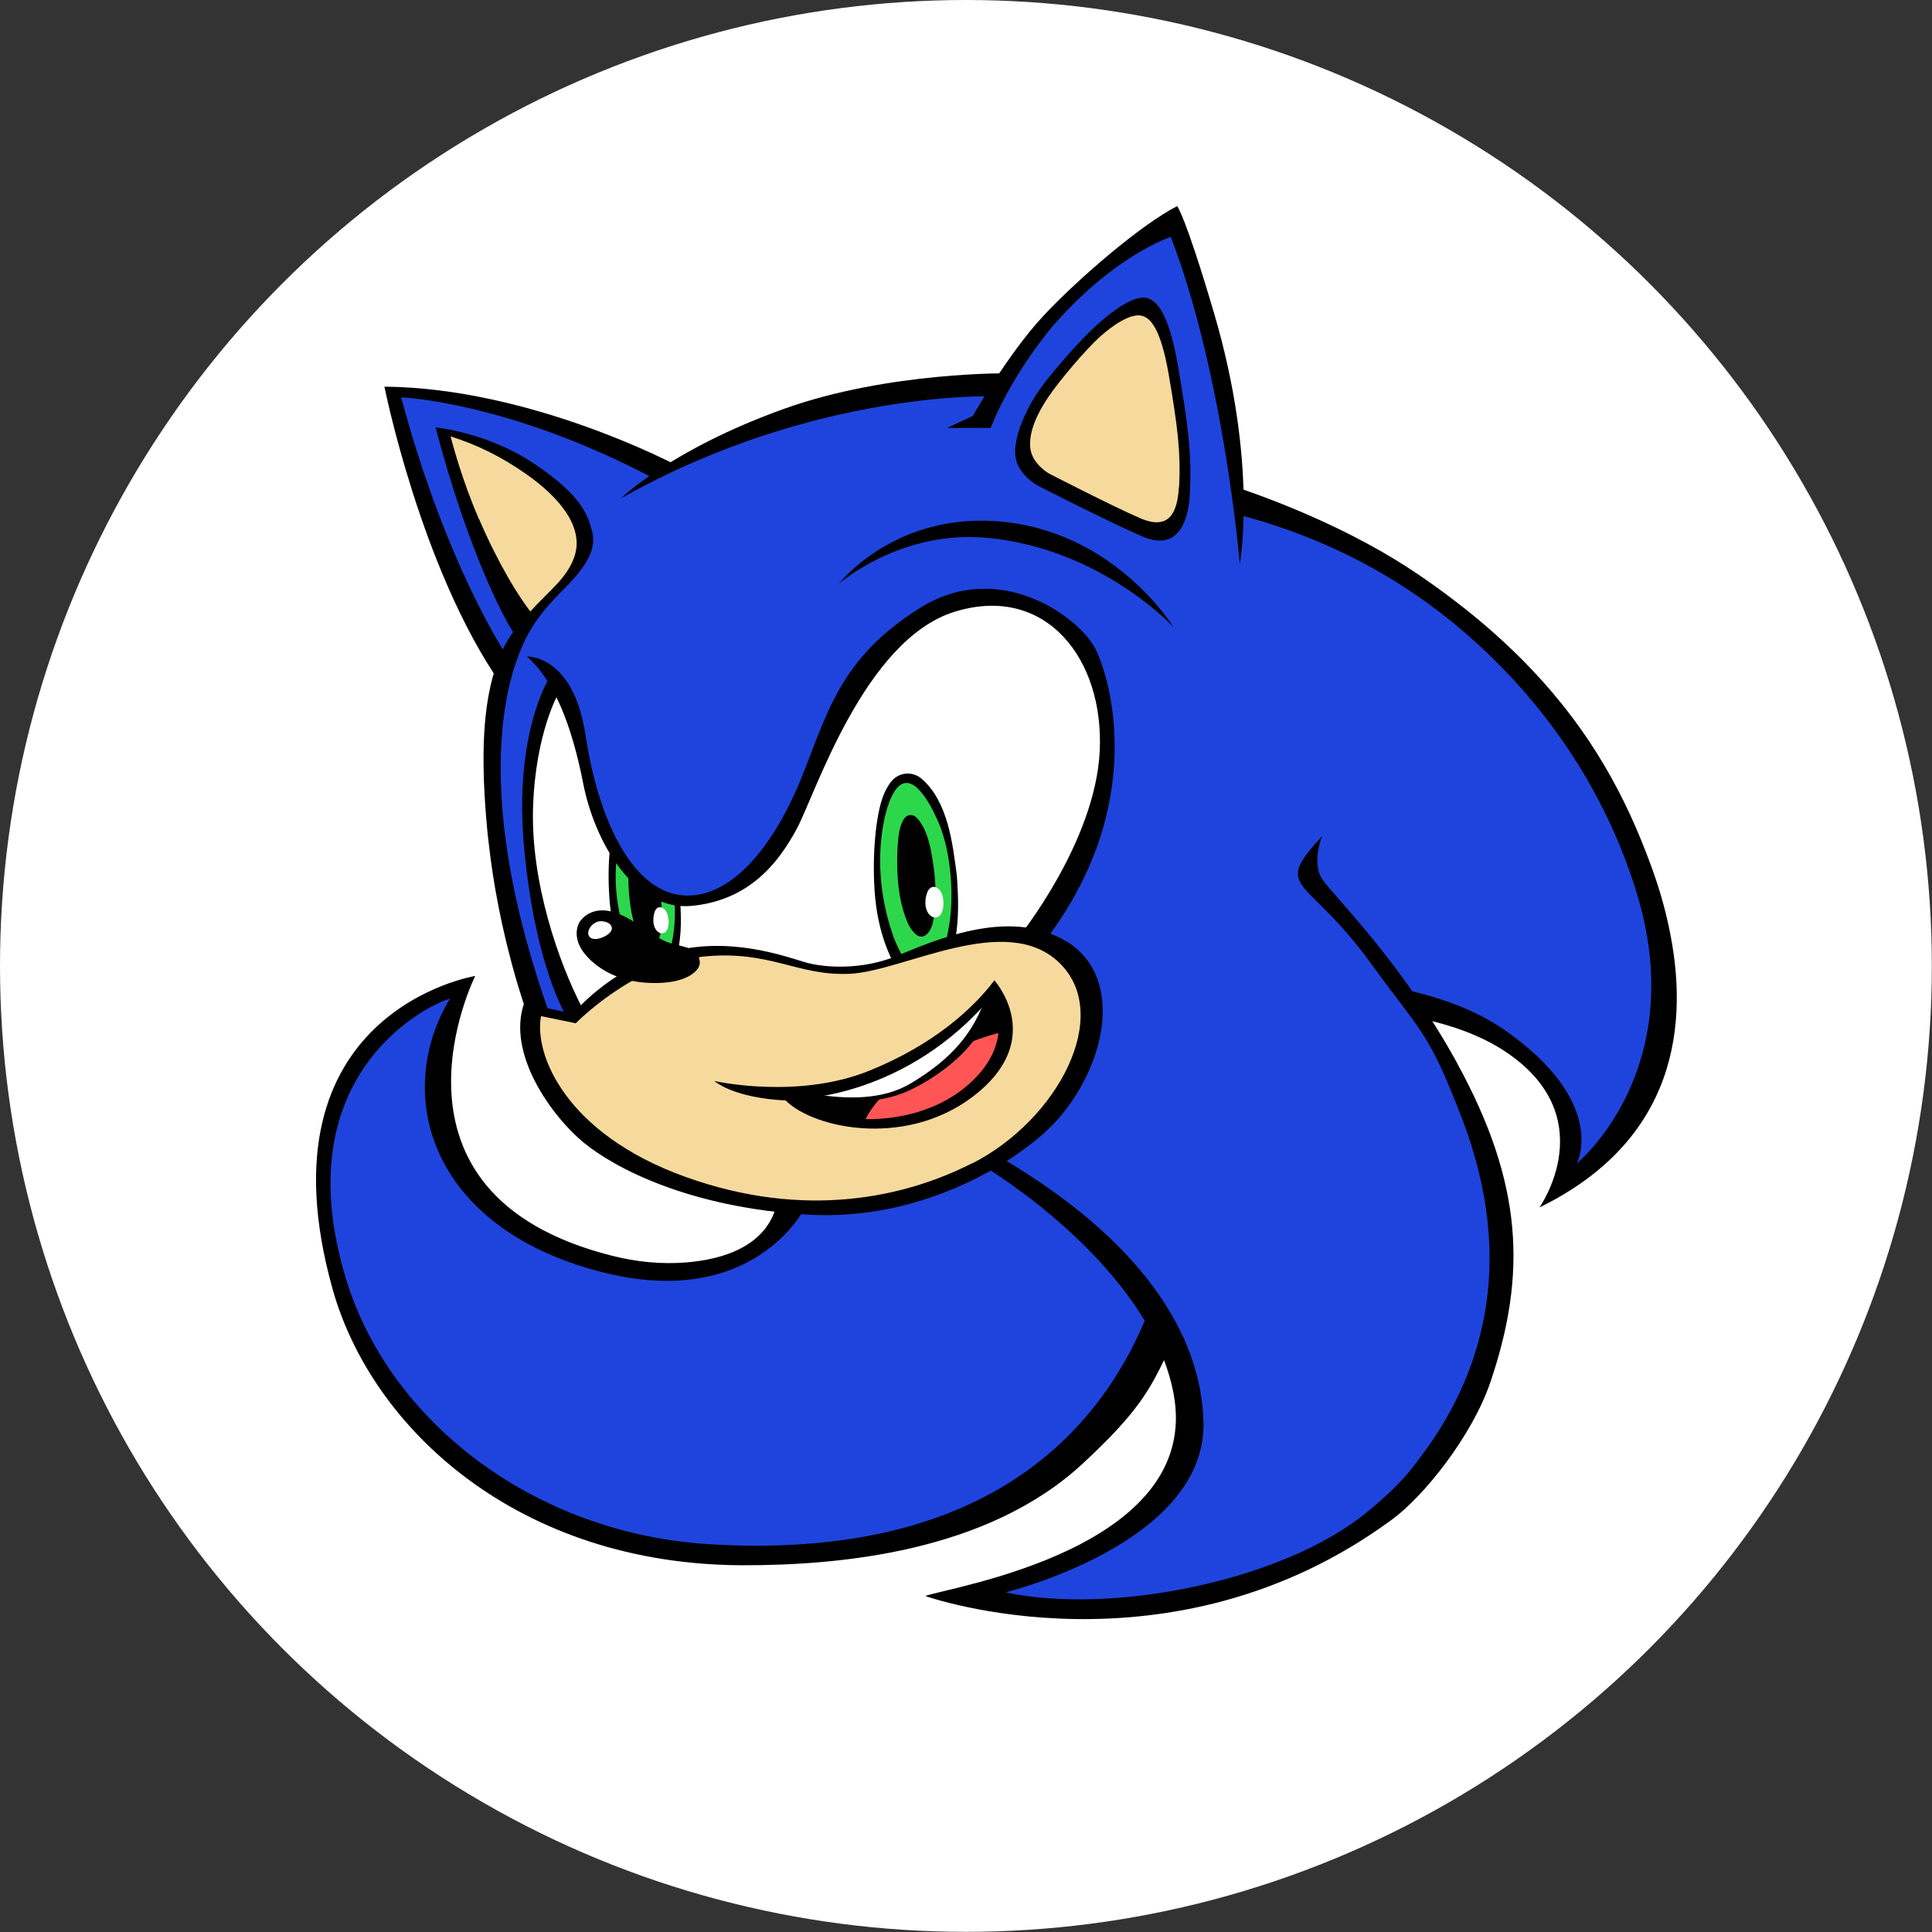 <?xml version="1.0" encoding="UTF-8"?>
<svg id="Camada_2" data-name="Camada 2" xmlns="http://www.w3.org/2000/svg" viewBox="0 0 121.27 121.27">
  <rect x="0" y="0" width="121.27" height="121.27" fill="#333333" stroke="none"/>
  <defs>
    <style>
      .cls-1 {
        fill: #fff;
      }

      .cls-2 {
        fill: #f6da9d;
      }

      .cls-3 {
        fill: #f55;
      }

      .cls-4 {
        fill: #2dd74c;
      }

      .cls-5 {
        fill: #1f44dd;
      }
    </style>
  </defs>
  <g id="Camada_1-2" data-name="Camada 1">
    <g>
      <circle class="cls-1" cx="60.63" cy="60.63" r="60.63"/>
      <g>
        <path class="cls-1" d="M36.06,63.64s-2.27-3.81-2.72-9.67.48-8.72,1.6-11.08c0,0,1.04,2.11,1.8,5.16.76,3.05,2.68,8.59,6.6,8.51s5.12-3.48,7.69-8.51,6.2-12.54,13.61-10.01c7.4,2.54,5.49,15.66.03,20.91,0,0-2.51-.84-6.8.76-4.29,1.6-6.05,1.22-7.03.99s-3.16-1.12-6.54-1.03-8.23,3.98-8.23,3.98Z"/>
        <path class="cls-2" d="M33.41,63.37l2.55.54s2.44-2.17,4.22-3.02,4.46-1.65,8.07-.88,3.87,1.62,7.34.45,8.6-3.42,11.93-.18-.79,10.5-6.17,13.03c-5.38,2.53-9.34,3.33-16.66,1.55s-11.94-6.58-11.29-11.49Z"/>
        <path class="cls-5" d="M29.02,62.11s-5.79,11.37,6.17,16.15c11.96,4.78,14.22-2.51,14.22-2.51,0,0,6.79,1.03,12.81-3.01s8.95-11.97,2.45-13.8c0,0,4.8-5.16,4.72-11.83-.08-6.68-3.24-11.37-10.65-8.73s-6.3,10.25-11.55,16.26c-5.25,6.01-9.68-2.87-9.95-4.29s-1.28-6.23-2.29-7.46c0,0-2.09,2.36-1.87,9.03.22,6.68,2.89,11.72,2.89,11.72l-.33.18-2.03-.5s-1.91-5.7-2.58-12.42c-.67-6.72.53-9.17.53-9.17,0,0-5.93-10.81-7-17.01,0,0,7.33.15,17.24,4.69l1.54-.82s9.82-4.94,19.11-4.32l1.51-1.87s4.45-6.2,9.7-8.48c0,0,3.17,7.49,4.01,17.39,0,0,7.43,1.93,15.39,8.51,7.97,6.59,11.7,15.8,11.39,24.65,0,0-.89,7.12-6.27,9.52,0,0,1.82-2.48-1.6-6.78-3.43-4.3-7.84-3.96-7.84-3.96,0,0,8.15,9.4,4.23,22.57-3.92,13.17-19.19,15.96-31.77,14.36,0,0,7.54-2.2,11.39-5.99s.36-11.21.36-11.21c0,0-3.74,13.23-22.55,14.48-18.81,1.25-25.51-9.79-26.94-12.58-1.42-2.79-7.95-17.82,5.55-22.77Z"/>
        <path class="cls-4" d="M42.49,56.44l.1,1.54-.17,1.52-1.7-.63-2.06-1.38-.26-2.45.19-1.44s1.49,2.76,3.9,2.84Z"/>
        <path class="cls-4" d="M59.76,59.01l-3.45,1.28s-.88-1.79-1.17-4c-.29-2.21-.29-6.68,1.57-7.43s3.05,5.21,3.05,5.21c0,0,.16,3,0,4.95Z"/>
        <path d="M59.49,26.84s.64-.3,1.57-.73c0,0,2.2-3.89,4.42-6.27s6.21-5.79,8.41-6.9c0,0,.5.57,2.29,6.63,2.83,9.54,1.64,15.83,1.64,15.83,0,0-.98-11.81-4.33-20.53,0,0-3.54,1.14-7.41,5.6,0,0-2.5,2.89-3.9,6.39h-2.7Z"/>
        <path d="M31.81,41.15s-3.8-5.62-6.63-16.21c0,0,6.69.26,15.78,5.05l1.57-.75s-9.15-4.89-18.4-4.97c0,0,2.27,11.39,7.28,18.62l.4-1.74Z"/>
        <path d="M38.96,31.3s3.14-3.09,10.26-5.64c6.58-2.36,14.26-2.23,14.26-2.23l-.9,1.45s-11.36-.5-23.62,6.41Z"/>
        <path d="M33.08,41.21s2.9-.14,3.67,4.92c.87,5.74,3.14,9.95,6.25,10.08s5.72-3.45,7.32-7.42c1.6-3.97,2.38-7.46,7.41-10.62s10.07.62,11.04,2.58,3.27,9.91-3.23,18.38l-1.58-.33s4.81-5.95,5.07-11.69c.27-5.74-3.38-10.46-9.08-8.72s-8.78,11.48-9.93,13.62-2.97,4.49-6.58,4.85-6.11-3.99-6.83-7.67-1.85-6.53-3.54-7.98Z"/>
        <path d="M52.66,36.64s3.62-4.69,10.56-3.86,10.44,6.59,10.44,6.59c0,0-4.49-4.92-11.68-5.61-5.46-.52-9.32,2.88-9.32,2.88Z"/>
        <path d="M66.99,59.13c-3.67-2.31-8.66.06-10.77.9-2.11.85-4.45.74-5.72.36-1.27-.38-4.87-1.68-8.58-.59-3.72,1.09-5.95,3.83-5.95,3.83l-3.07-.66c-1.12,3.2,1.79,7.16,3.75,8.76,1.96,1.6,6.61,4.06,14.03,4.51,7.42.45,13.45-3.54,15.54-5.79,3.14-3.38,4.44-9.02.77-11.33ZM61.03,73.01c-4.21,2.15-10.5,3.56-18.01.86-7.51-2.7-9.52-7.69-9.06-10.09l2.18.45s3.64-3.74,7.94-4.18c4.29-.45,5.96,1.25,9.32,1.07,3.36-.18,9.77-3.94,13.11-.67s-.1,9.82-5.47,12.57Z"/>
        <polygon points="49.68 68.55 54.7 67.66 58.94 65.33 62.5 62.04 63.12 64.93 61.58 68.07 58.37 69.88 55.17 70.55 51.91 70.24 50.23 69.41 49.68 68.55"/>
        <path class="cls-3" d="M54.21,70.59s.33-1.55,3.11-3.35c3.09-2,5.87-2.52,5.87-2.52,0,0-.6,3.07-3.54,4.61s-5.44,1.27-5.44,1.27Z"/>
        <path class="cls-1" d="M50.86,68.65s3.89,1.15,7.01-.91c2.43-1.6,3.74-3.65,4.14-5.2,0,0-2.7,3.17-6.44,4.69-3.74,1.52-4.71,1.42-4.71,1.42Z"/>
        <path d="M50.88,68.66s.02-.02.04-.02c.03,0,.13.02.16.03,2.05.33,4.32.4,6.11-.68,2.52-1.51,3.94-3.15,4.71-5.48,0,0,.19.1.19.1-1.53,1.55-3.15,3.01-5.03,4.13-.95.54-1.98.91-3.01,1.27-1,.32-2.03.65-3.08.68,0,0-.05,0-.05,0h-.03s-.01,0-.01,0c0,0,.02-.01.01-.02h0ZM50.84,68.65s.05-.02.07-.02c1.04-.16,2.03-.58,3.02-.95,2-.76,3.96-1.68,5.67-2.98.98-.75,1.86-1.62,2.62-2.58,0,0-.11.45-.11.45.11,2.54-2.83,4.87-5.13,5.92-1.85.81-4,.8-5.92.26-.05-.02-.19-.05-.23-.1h0Z"/>
        <path d="M62.42,61.53c-1.36,1.81-3.87,4.07-7.86,5.68-4.53,1.83-9.73.64-9.73.64,1.51,1.16,4.48,1.22,4.48,1.22,1.82,1.83,7.89,3.06,12.16-.56,4.1-3.48.95-6.97.95-6.97ZM60.52,68.3c-3.5,2.82-9.06,2.15-10.43.67,0,0,6.82-.07,12.16-6.42,0,0,1.77,2.94-1.74,5.76Z"/>
        <path d="M58.65,54.78c.1,1.03.15,2.13-.1,3.15-.15.64-.62,1.16-1.13.66-.36-.35-.55-.89-.71-1.39-.2-.67-.31-1.37-.36-2.07-.05-.7-.05-1.4,0-2.09.04-.52.09-1.08.33-1.54.2-.38.58-.46.87-.16.76.8.95,2.29,1.1,3.44h0Z"/>
        <path class="cls-1" d="M59.22,56.65c0,.26-.02.53-.19.77-.1.15-.35.25-.58.09-.16-.11-.23-.25-.28-.38-.07-.18-.09-.35-.08-.53,0-.17.03-.35.09-.51.04-.13.09-.26.23-.36.11-.08.3-.08.43.01.33.24.36.62.38.91h0Z"/>
        <path d="M40.5,55.83c-.35-.35-.71-.77-1.05-1.19-.02.58,0,1.16.06,1.74.06.59.16,1.18.35,1.74.15.43.32.87.63,1.16.45.41.83-.04.94-.58.16-.71.14-1.45.07-2.18-.35-.16-.7-.39-1-.7Z"/>
        <path d="M42.33,56.47c.1,1.3-.02,2.63-.5,3.82-.81,1.92-1.94.02-2.37-1.04-.7-1.81-.98-3.75-.72-5.69,0-.05.02-.11.02-.16-.15-.21-.29-.4-.41-.57-.02.14-.04.28-.06.42-.11,1.03-.11,2.06-.04,3.09.07,1.03.26,2.07.62,3.06.29.75.61,1.28,1.28,1.8.96.74,1.88.23,2.19-.72.43-1.27.45-2.62.35-3.92-.12-.02-.24-.05-.37-.08Z"/>
        <path class="cls-1" d="M41.97,57.78c0,.22,0,.45-.14.65-.08.13-.29.22-.49.09-.14-.09-.2-.21-.25-.32-.06-.15-.08-.3-.08-.45,0-.15.02-.29.06-.44.03-.11.07-.22.18-.31.09-.07.25-.07.36,0,.29.2.32.52.35.76h0Z"/>
        <path d="M56.05,60.37l.68-.23c-.26-.42-.48-.9-.63-1.29-.79-2.22-1.07-4.6-.68-6.96.16-.96.75-3.53,2.06-2.51.63.56,1.02,1.35,1.38,2.13.48,1.08.7,2.26.81,3.46.12,1.44.05,2.92-.36,4.29l.64-.22c.25-1.35.21-2.74.11-4.08-.26-2-.55-4.63-2.2-6.07-.62-.53-1.49-.42-1.97.23-.57.78-.73,1.74-.87,2.66-.16,1.21-.2,2.43-.15,3.65.05,1.22.23,2.45.63,3.63.15.44.33.89.55,1.31Z"/>
        <path d="M36.43,57.81s.62-.99,2.08-.56,2.52,1.74,3.84,2.03,1.47.46,1.57,1.04-.73,1.2-2.02,1.34-3.23,0-4.67-1.25c-1.68-1.45-.81-2.6-.81-2.6Z"/>
        <path class="cls-1" d="M36.98,58.32s.25-.56.86-.49.85.59.09.96-1.17.01-.95-.47Z"/>
        <path d="M35.07,43.49s-1.46,2.49-1.61,7.18,1.59,9.73,3.12,12.66l-.53.6-.5-.15s-1.93-3.03-2.64-10.44,1.63-10.89,1.63-10.89l.53,1.04Z"/>
        <path d="M91.48,66.76c-3.5-6.39-7.8-10.55-8.49-11.58-.68-1.04,0-2.7,0-2.7-3.18,3.46-1.01,2.38,3.03,7.95,3.27,4.51,3.61,4.24,5.73,9.73,3.64,9.46,1.01,16.52-2.53,21.22-.6.79-1.13,1.65-3.41,3.53-5.21,4.29-15.94,6.48-22.69,5.04,0,0,12.64-3.07,12.42-10.72-.16-5.6-4.01-11.48-12.84-16.64l-.81.7s10.23,6.12,11.77,14.16c1.87,9.79-14.16,12.18-15.58,12.73,0,0,15.4,5.47,29.35-4.84,1.94-1.44,4.97-5.18,6.13-8.61,2.28-6.75,2.04-12.43-2.08-19.96Z"/>
        <path d="M72.16,82.15c-2.79,7.21-9.79,15.86-27.62,14.78-10.98-.66-20.12-7.68-22.84-16.71-3.93-13.01,5.46-17.28,6.54-17.53-3.56,5.9-1.36,14.34,9.47,17.14,9.56,2.48,12.78-3.96,12.78-3.96l-1.75-.2c-.69,2.61-3.44,3.39-5.65,3.57-1.57.13-3.15-.03-4.68-.42-15.43-3.89-8.58-17.56-8.58-17.56,0,0-13.81,2.23-8.96,19.63,2.45,8.79,11.68,17.35,25.81,17.36,5.94,0,15.24-.79,21.27-6.37,3.51-3.25,4.25-4.67,5.38-7.06l-1.15-2.67Z"/>
        <path class="cls-2" d="M66.11,30.41s-2.5-.84-1.95-2.97,4.91-8.4,7.54-8.08,2.81,11.56,2.61,12.23-.53,2.61-4.03.93-4.17-2.11-4.17-2.11Z"/>
        <path d="M73.95,23.02c-.6-3.51-1.38-4.09-1.85-4.28-.81-.33-2.23.75-3.2,1.61-.97.86-2.89,3-3.71,4.2-.82,1.2-1.57,2.88-1.46,4.04.11,1.16,1.35,1.86,1.35,1.86,0,0,4.44,2.28,6.62,3.22,2.17.94,2.88-.82,2.98-2.61.15-2.53-.13-4.53-.73-8.04ZM74,30.56c-.09,1.56-.57,2.78-2.45,1.96-1.88-.82-5.71-2.8-5.71-2.8,0,0-1.07-.6-1.17-1.61-.1-1.01.43-2.15,1.14-3.2.71-1.05,2.39-3.02,3.23-3.77.84-.75,2.03-1.57,2.73-1.29.41.16,1.08.67,1.6,3.72.52,3.05.76,4.79.64,6.99Z"/>
        <path class="cls-2" d="M27.85,27.15s3.23.43,5.79,2.31,4.32,4.12,2.8,5.86-3.62,4.03-3.62,4.03c0,0-1.69-2.57-3.09-6.47-1.39-3.9-1.88-5.74-1.88-5.74Z"/>
        <path d="M96.63,75.79s4.08-5.75-2.26-9.86c-1.47-.95-3.27-1.59-5.16-1.99l-1.25-1.87c2.38.5,4.72,1.33,6.58,2.65,6.3,4.45,4.51,8.17,4.44,8.3.17-.14,6.6-5.54,4.09-15.76-.13-.52-.28-1.05-.45-1.59-.59-1.82-1.8-5.15-4.34-8.88-1.24-1.82-2.8-3.75-4.76-5.64-4.02-3.89-9.06-7.06-15.75-8.84l-.16-1.73c2.88.98,7.43,2.78,11.37,5.45,5.79,3.93,9.31,7.96,11.66,11.91,1.28,2.15,2.22,4.28,2.98,6.36.44,1.19.83,2.46,1.11,3.78,1.38,6.28.45,13.53-8.1,17.71Z"/>
        <path d="M32.21,42.13c.87-2.92,2.07-4.01,3.47-5.45,1.4-1.45,1.71-2.43,1.49-3.31-.27-1.07-.69-2.29-3.65-4.27-2.96-1.98-6.18-2.27-6.18-2.27,2.02,7.7,4.29,11.98,4.87,12.84-.25.36-.49.74-.68,1.16-.32.7-.6,1.5-.81,2.55-.38,1.88-.53,4.52-.14,8.65.02.25.05.51.08.76.66,6.05,2.42,10.81,2.42,10.81l1.42.06c-1.56-4.39-2.4-8.1-2.79-11.17h0c-.58-4.61-.16-7.79.32-9.71.06-.23.12-.44.17-.63ZM30.06,32.58c-1.09-2.54-1.62-4.62-1.78-5.19,1.66.53,3.18,1.26,4.81,2.41,1.85,1.31,3.67,3.23,2.94,5.21-.49,1.33-1.57,2.07-2.74,3.37-.71-.9-1.99-2.94-3.22-5.8Z"/>
      </g>
    </g>
  </g>
</svg>